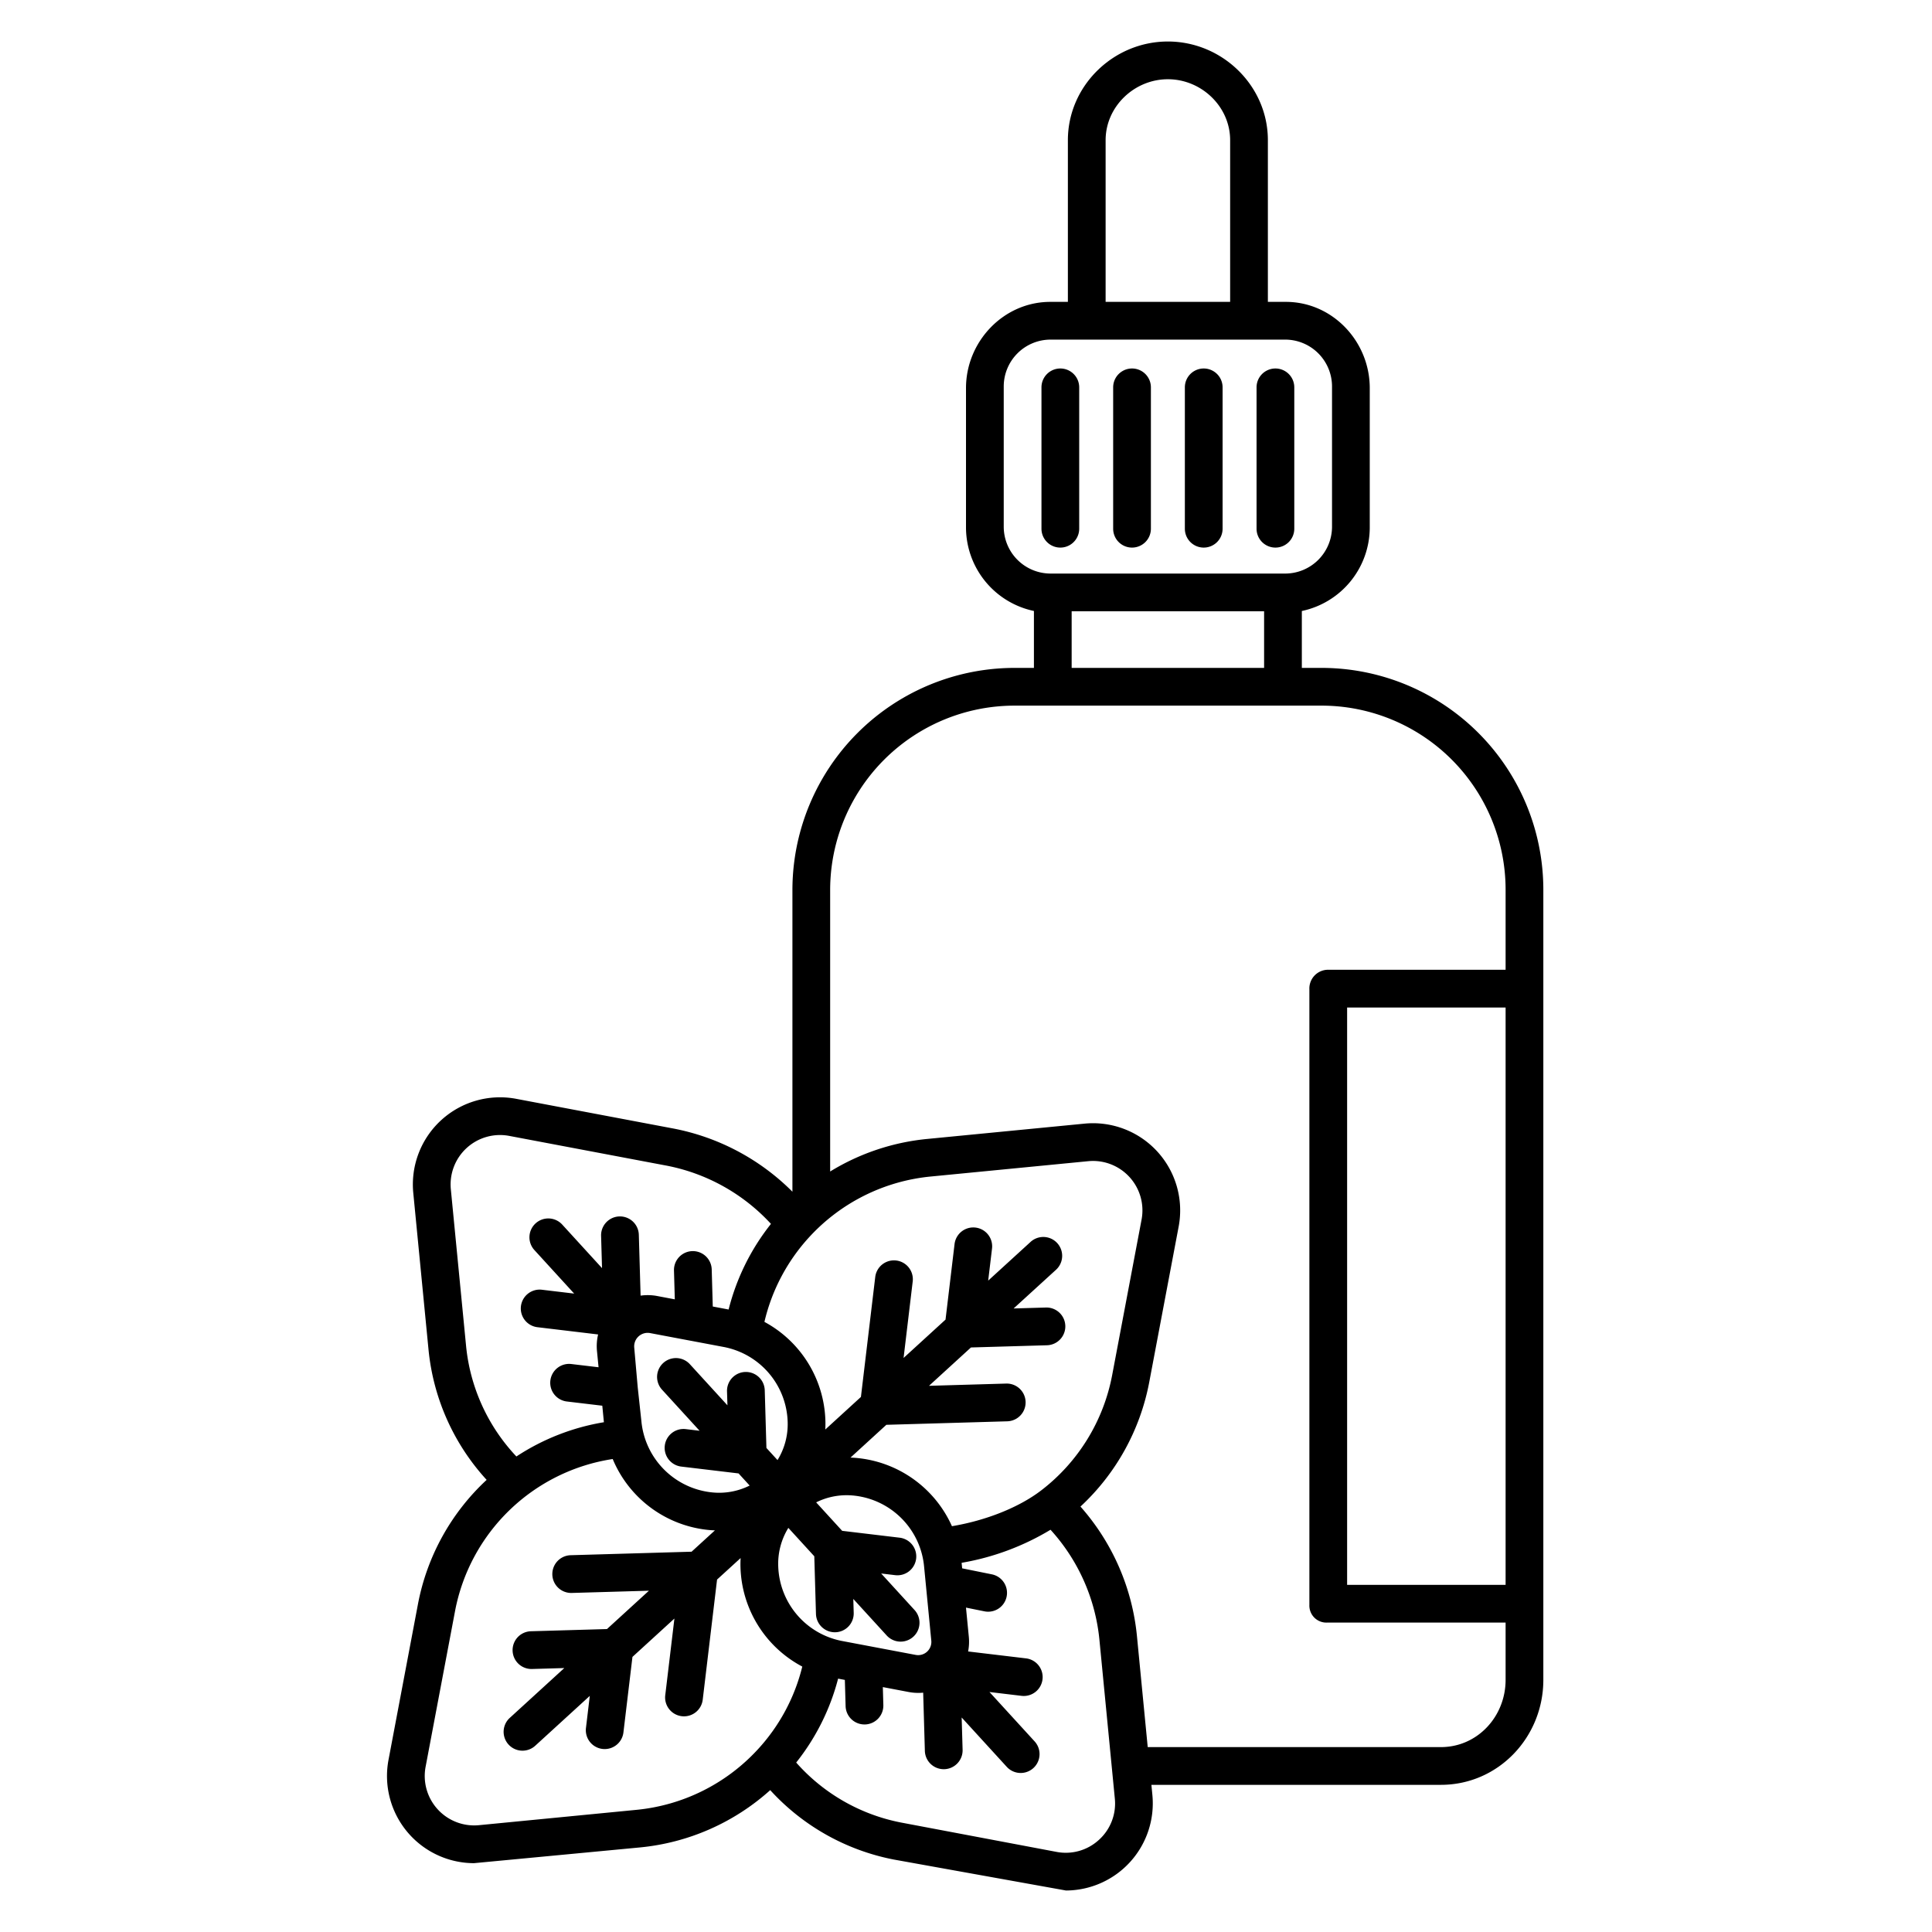 <svg xmlns="http://www.w3.org/2000/svg" id="Layer_1" data-name="Layer 1" viewBox="0 0 512 512" width="512" height="512"><path d="M350.042,177H345V161.921a22.669,22.669,0,0,0,18-22.006v-37.06C363,90.489,353.139,80,340.773,80H336V37.15C336,22.731,323.919,11,309.5,11S283,22.731,283,37.15V80h-4.667C265.968,80,256,90.489,256,102.855v37.06a22.667,22.667,0,0,0,18,22V177h-4.935A58.9,58.9,0,0,0,210,236.068v79.748a60.757,60.757,0,0,0-31.974-16.827L136.8,291.2a23.1,23.1,0,0,0-27.278,24.929l4.062,41.762a59.657,59.657,0,0,0,15.381,34.291,60.221,60.221,0,0,0-18.21,32.97l-7.792,41.207a23.1,23.1,0,0,0,22.641,27.4l44.04-4.175a60.235,60.235,0,0,0,34.471-15.18,59.686,59.686,0,0,0,32.782,18.4l45.6,8.2a23.1,23.1,0,0,0,22.894-25.343L305.132,473h76.726C397.07,473,409,460.389,409,445.176V236.068A58.8,58.8,0,0,0,350.042,177ZM293,37.15c0-8.9,7.6-16.15,16.5-16.15S326,28.245,326,37.15V80H293ZM266,139.574V102.426A12.425,12.425,0,0,1,278.425,90h62.15A12.425,12.425,0,0,1,353,102.426v37.148A12.425,12.425,0,0,1,340.575,152h-62.15A12.425,12.425,0,0,1,266,139.574ZM335,162v15H284V162ZM214.536,327.762a50.242,50.242,0,0,1,32.107-15.97l41.739-4.064a13.1,13.1,0,0,1,14.146,15.477l-7.792,41.206a50.261,50.261,0,0,1-18.789,30.547c-5.863,4.506-14.676,8.008-23.673,9.5a30.762,30.762,0,0,0-24.5-18c-.795-.1-1.591-.15-2.384-.18l9.5-8.687,32.05-.93a5,5,0,0,0-.29-10l-20.455.594,11.119-10.162,20.151-.585a5,5,0,1,0-.29-10l-8.556.248L279.858,336.5a5,5,0,1,0-6.746-7.382L261.88,339.378l1.016-8.5a5,5,0,0,0-9.93-1.185l-2.391,20.017-11.118,10.162,2.426-20.319a5,5,0,0,0-9.929-1.185l-3.8,31.837-9.443,8.631c.037-.755.054-1.512.029-2.274a30.762,30.762,0,0,0-16.16-26.25A50.1,50.1,0,0,1,214.536,327.762Zm-21.758,44.659-9.953-10.89a5,5,0,1,0-7.382,6.746l9.953,10.89-3.662-.437a5,5,0,1,0-1.186,9.93l15.181,1.813,2.938,3.215a18.113,18.113,0,0,1-10.261,1.78,20.944,20.944,0,0,1-18.425-18.785L169,367.617v-.007l-.927-10.545a3.578,3.578,0,0,1,3.551-3.845,3.679,3.679,0,0,1,.675.063l10.709,2.023.017,0,8.651,1.634a20.846,20.846,0,0,1,17.065,19.938,18.1,18.1,0,0,1-2.692,10.06l-2.939-3.215-.443-15.282a5,5,0,0,0-10,.29Zm16.143,32.485,6.876,7.523.443,15.282a5,5,0,0,0,5,4.855l.148,0a5,5,0,0,0,4.853-5.143l-.107-3.687,8.851,9.685a5,5,0,0,0,7.382-6.746l-8.851-9.685,3.662.437a5,5,0,1,0,1.185-9.929l-15.18-1.813-6.893-7.543a18.116,18.116,0,0,1,8.069-1.895,18.431,18.431,0,0,1,2.209.134,20.847,20.847,0,0,1,18.327,18.786l1.908,19.617a3.5,3.5,0,0,1-4.139,3.782l-12.945-2.446-.118-.023-6.3-1.191a20.845,20.845,0,0,1-17.064-19.938A18.1,18.1,0,0,1,208.921,404.906Zm-85.383-47.987-4.063-41.762a13.1,13.1,0,0,1,15.466-14.135l41.227,7.793a50.6,50.6,0,0,1,28.144,15.527,59.969,59.969,0,0,0-11.22,22.692l-4.2-.794-.28-9.821a5,5,0,0,0-10,.284l.218,7.635-4.666-.881a13.565,13.565,0,0,0-4.4-.1l-.468-16.134a5,5,0,1,0-10,.29l.248,8.556-10.509-11.5a5,5,0,1,0-7.381,6.746l10.508,11.5-8.5-1.015a5,5,0,1,0-1.185,9.929l16.028,1.915a13.541,13.541,0,0,0-.3,4.39l.419,4.305-7.142-.848a5,5,0,1,0-1.18,9.929l9.312,1.107.426,4.378a60.043,60.043,0,0,0-23.189,9.077A49.716,49.716,0,0,1,123.538,356.919Zm77.244,106.737a50.258,50.258,0,0,1-32.108,15.971l-41.739,4.064a13.1,13.1,0,0,1-14.145-15.477l7.791-41.206a50.247,50.247,0,0,1,41.792-40.352,30.764,30.764,0,0,0,24.819,18.738c.758.092,1.514.142,2.269.173l-6.183,5.651-32.049.93a5,5,0,1,0,.29,10l20.454-.594-11.118,10.162L140.7,432.3a5,5,0,0,0,.29,10l8.555-.248-14.493,13.246a5,5,0,0,0,6.746,7.381L156.3,449.427l-1.015,8.5a5,5,0,0,0,4.372,5.558,5.053,5.053,0,0,0,.6.036,5,5,0,0,0,4.958-4.408l2.391-20.018,11.119-10.162-2.427,20.319a5,5,0,0,0,4.372,5.558,5.053,5.053,0,0,0,.6.036,5,5,0,0,0,4.959-4.408l3.8-31.838,6.243-5.7c-.042.793-.061,1.59-.036,2.391a30.767,30.767,0,0,0,16.377,26.369A49.913,49.913,0,0,1,200.782,463.656Zm90.461,23.91a12.97,12.97,0,0,1-11.273,3.2l-41.216-7.782A49.758,49.758,0,0,1,211,467.093a59.818,59.818,0,0,0,11.107-22.236l1.787.338.2,6.945a5,5,0,0,0,5,4.858l.145,0a5,5,0,0,0,4.856-5.141l-.135-4.759,6.849,1.3a13.778,13.778,0,0,0,2.554.24c.432,0,.861-.022,1.288-.063l.447,15.424a5,5,0,0,0,5,4.855c.05,0,.1,0,.148,0a5,5,0,0,0,4.853-5.143l-.248-8.556L266.8,468.23a5,5,0,0,0,7.382-6.746L262.22,448.4l8.5,1.016a5,5,0,0,0,1.186-9.93l-15.343-1.832a13.584,13.584,0,0,0,.189-3.84l-.757-7.783,4.811.974a5,5,0,1,0,1.985-9.8l-7.809-1.581-.138-1.426,0-.038A67.686,67.686,0,0,0,278.4,405.4a50.6,50.6,0,0,1,12.988,29.474l4.053,41.756A12.968,12.968,0,0,1,291.243,487.566ZM399,420H357V267h42Zm0-163H351.741A4.964,4.964,0,0,0,347,262.2V425.34a4.5,4.5,0,0,0,4.741,4.66H399v15.176c0,9.7-7.444,17.824-17.142,17.824h-77.7l-2.823-29.093a60.647,60.647,0,0,0-15-34.65,60.238,60.238,0,0,0,18.228-32.987l7.792-41.207a23.1,23.1,0,0,0-24.94-27.288l-41.741,4.063A60.238,60.238,0,0,0,220,310.459V236.068A48.885,48.885,0,0,1,269.065,187h80.977A48.794,48.794,0,0,1,399,236.068Z"></path><path d="M286,140.117V102.653a5,5,0,0,0-10,0v37.464a5,5,0,0,0,10,0Z"></path><path d="M338,145.117a5,5,0,0,0,5-5V102.653a5,5,0,0,0-10,0v37.464A5,5,0,0,0,338,145.117Z"></path><path d="M319,145.117a5,5,0,0,0,5-5V102.653a5,5,0,0,0-10,0v37.464A5,5,0,0,0,319,145.117Z"></path><path d="M300,145.117a5,5,0,0,0,5-5V102.653a5,5,0,0,0-10,0v37.464A5,5,0,0,0,300,145.117Z"></path></svg>